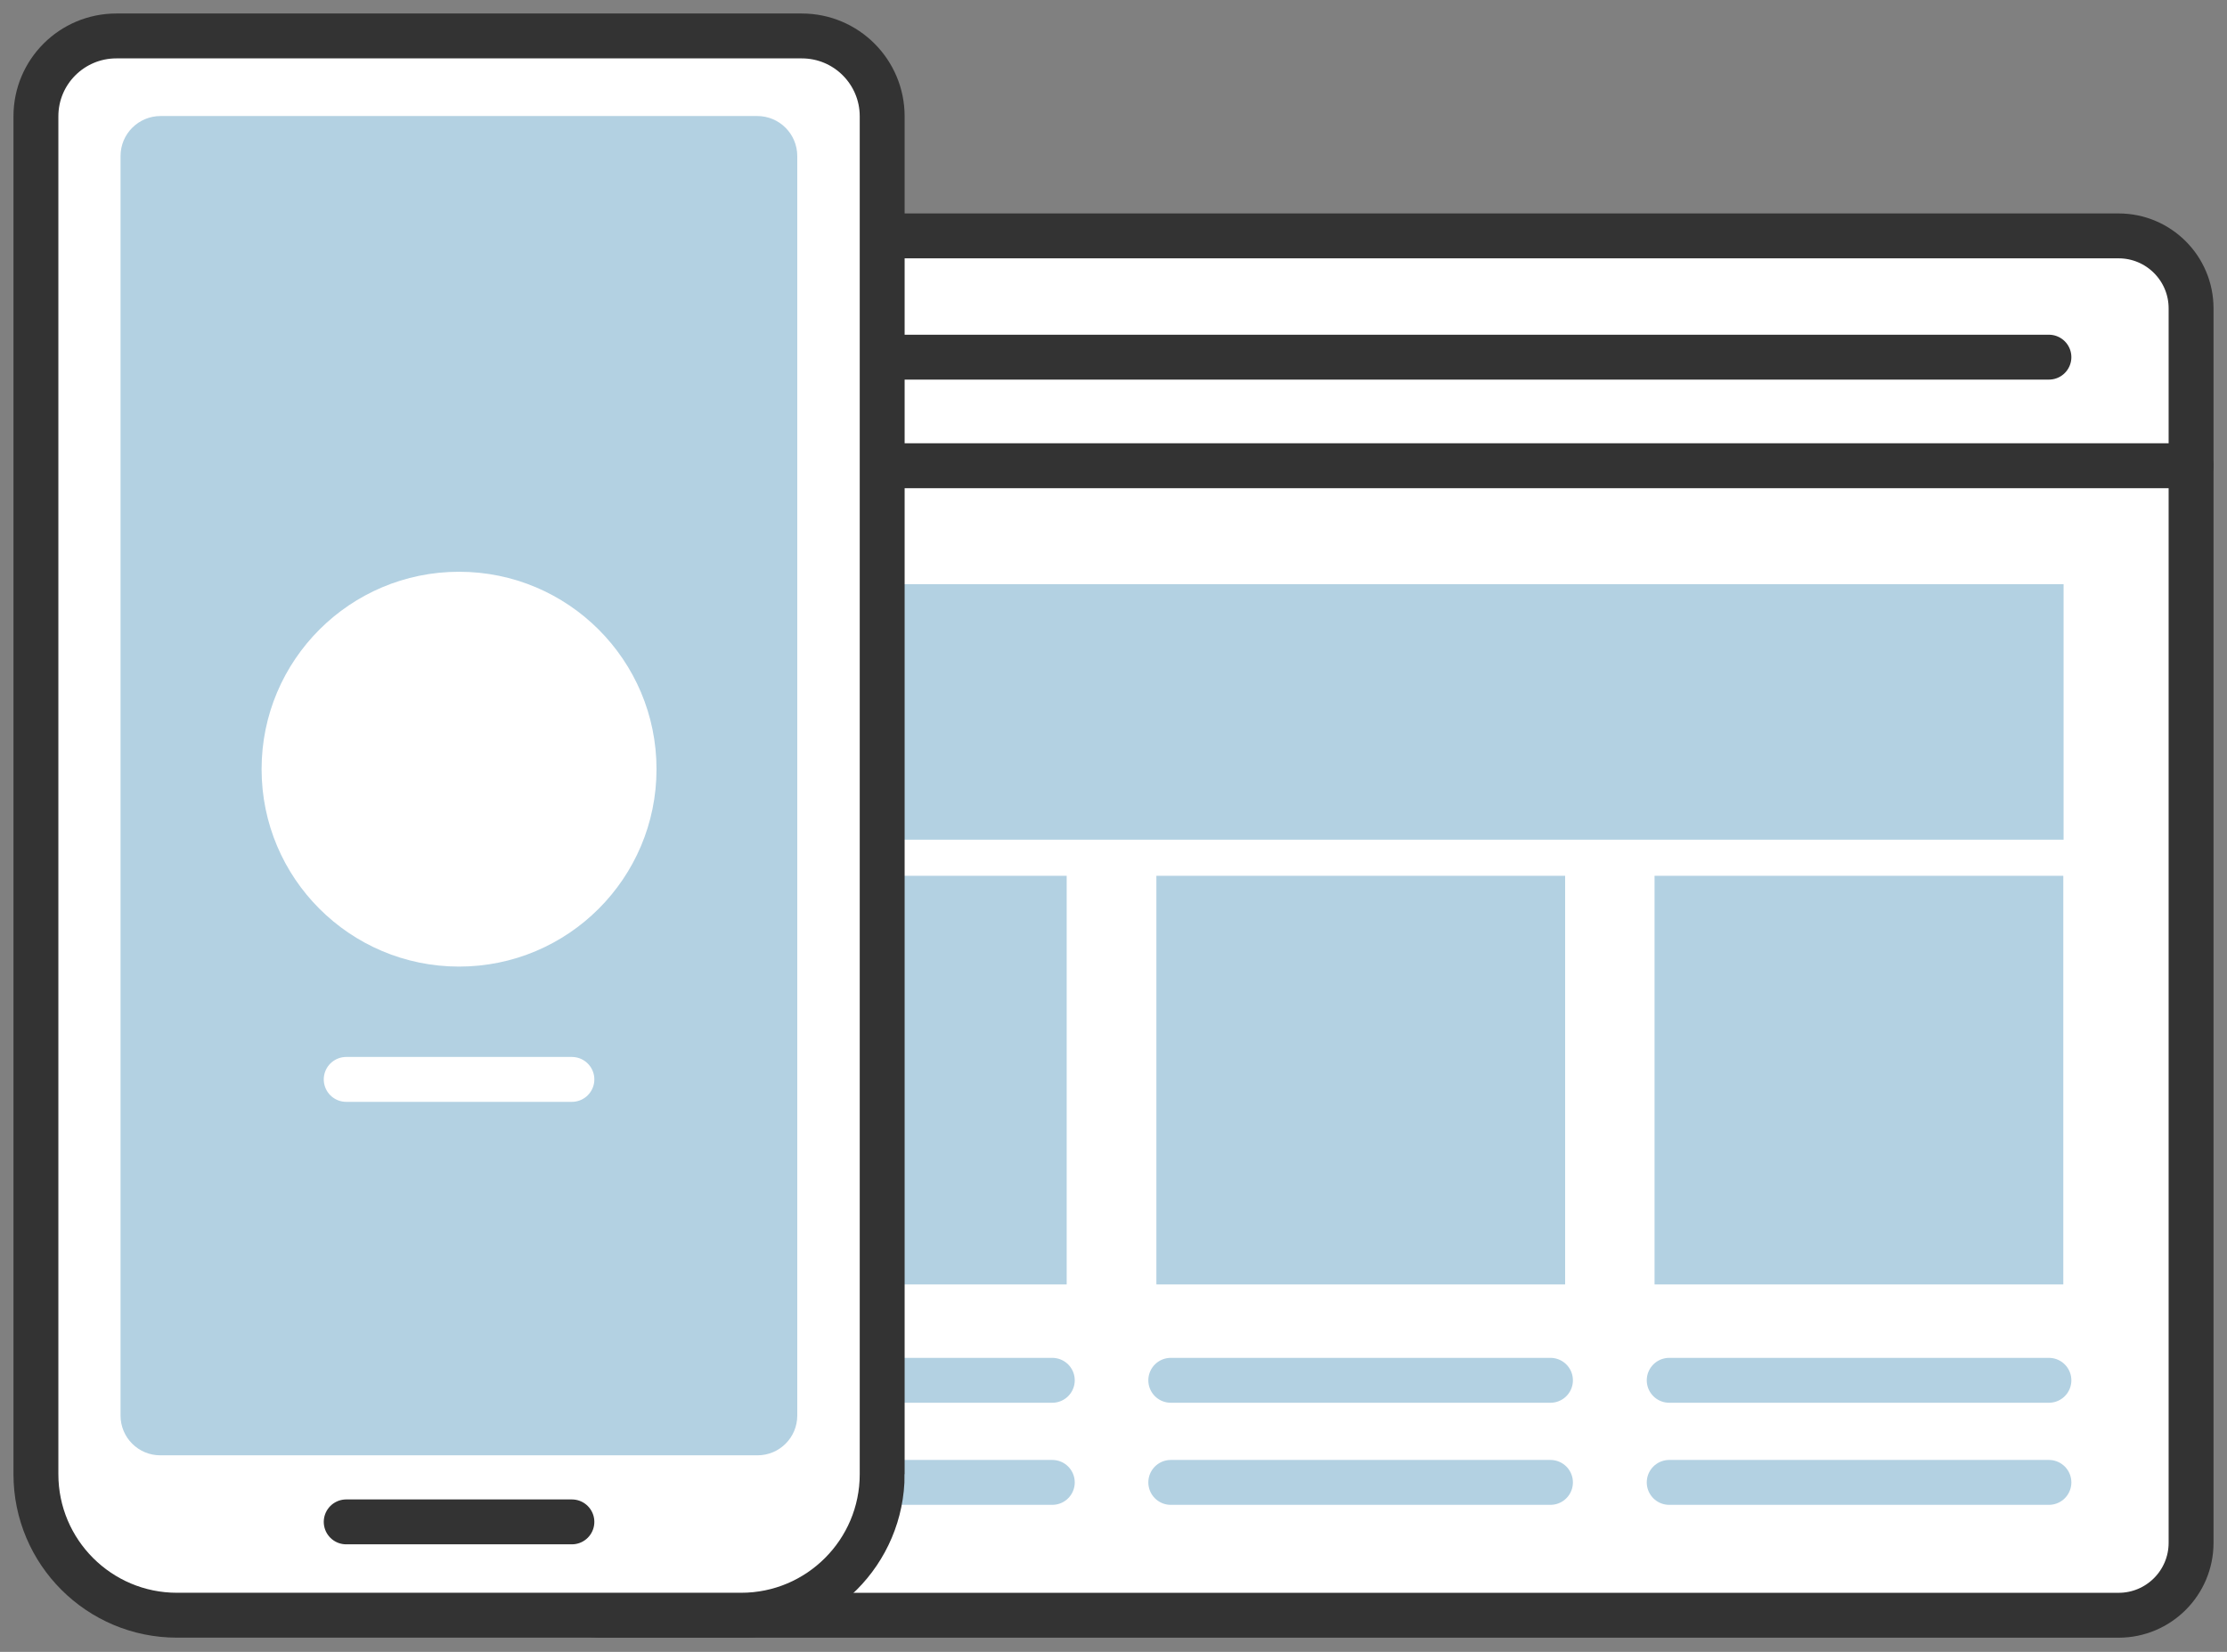 <svg fill="none" height="92" viewBox="0 0 124 92" width="124" xmlns="http://www.w3.org/2000/svg"><rect x="0" y="0" width="124" height="92" fill="#808080" stroke="none"/><path d="m117.964 13.138h-84.393c-2.229 0-4.037 1.807-4.037 4.037v68.749c0 2.229 1.807 4.037 4.037 4.037h84.393c2.229 0 4.036-1.807 4.036-4.037v-68.749c0-2.229-1.807-4.037-4.036-4.037z" fill="#fff" stroke="#333" stroke-miterlimit="10" stroke-width="2.5"/><path d="m114.084 19.892h-76.649" stroke="#333" stroke-linecap="round" stroke-miterlimit="10" stroke-width="2.5"/><path d="m114.901 32.536h-78.267v14.23h78.267z" fill="#b3d1e2"/><path d="m114.885 48.777h-22.759v22.759h22.759z" fill="#b3d1e2"/><path d="m92.942 76.876h21.142" stroke="#b3d1e2" stroke-linecap="round" stroke-miterlimit="10" stroke-width="2.5"/><path d="m92.942 82.562h21.142" stroke="#b3d1e2" stroke-linecap="round" stroke-miterlimit="10" stroke-width="2.5"/><path d="m87.147 48.777h-22.759v22.759h22.759z" fill="#b3d1e2"/><path d="m65.189 76.876h21.141" stroke="#b3d1e2" stroke-linecap="round" stroke-miterlimit="10" stroke-width="2.5"/><path d="m65.189 82.562h21.141" stroke="#b3d1e2" stroke-linecap="round" stroke-miterlimit="10" stroke-width="2.5"/><path d="m59.393 48.777h-22.759v22.759h22.759z" fill="#b3d1e2"/><g stroke-miterlimit="10" stroke-width="2.5"><path d="m37.435 76.876h21.157" stroke="#b3d1e2" stroke-linecap="round"/><path d="m37.435 82.562h21.157" stroke="#b3d1e2" stroke-linecap="round"/><path d="m122 25.939h-92.466" stroke="#333" stroke-linecap="round"/><path d="m49.12 82.106v-75.628c0-2.466-1.995-4.476-4.476-4.476h-38.168c-2.466 0-4.476 1.995-4.476 4.476v75.628c0 4.335 3.518 7.853 7.853 7.853h31.414c4.335 0 7.853-3.518 7.853-7.853z" fill="#fff" stroke="#333"/></g><path d="m42.194 81.054h-33.267c-1.225 0-2.215-.99-2.215-2.215v-70.147c0-1.241 1.005-2.23 2.23-2.23h33.22c1.241 0 2.23 1.005 2.23 2.23v70.147c0 1.225-.99 2.215-2.215 2.215z" fill="#b3d1e2"/><path d="m25.56 53.834c6.072 0 10.995-4.923 10.995-10.995 0-6.072-4.923-10.995-10.995-10.995s-10.995 4.923-10.995 10.995c0 6.072 4.923 10.995 10.995 10.995z" fill="#fff"/><path d="m19.277 60.117h12.566" stroke="#fff" stroke-linecap="round" stroke-miterlimit="10" stroke-width="2.5"/><path d="m19.277 84.761h12.566" stroke="#333" stroke-linecap="round" stroke-miterlimit="10" stroke-width="2.5"/></svg>